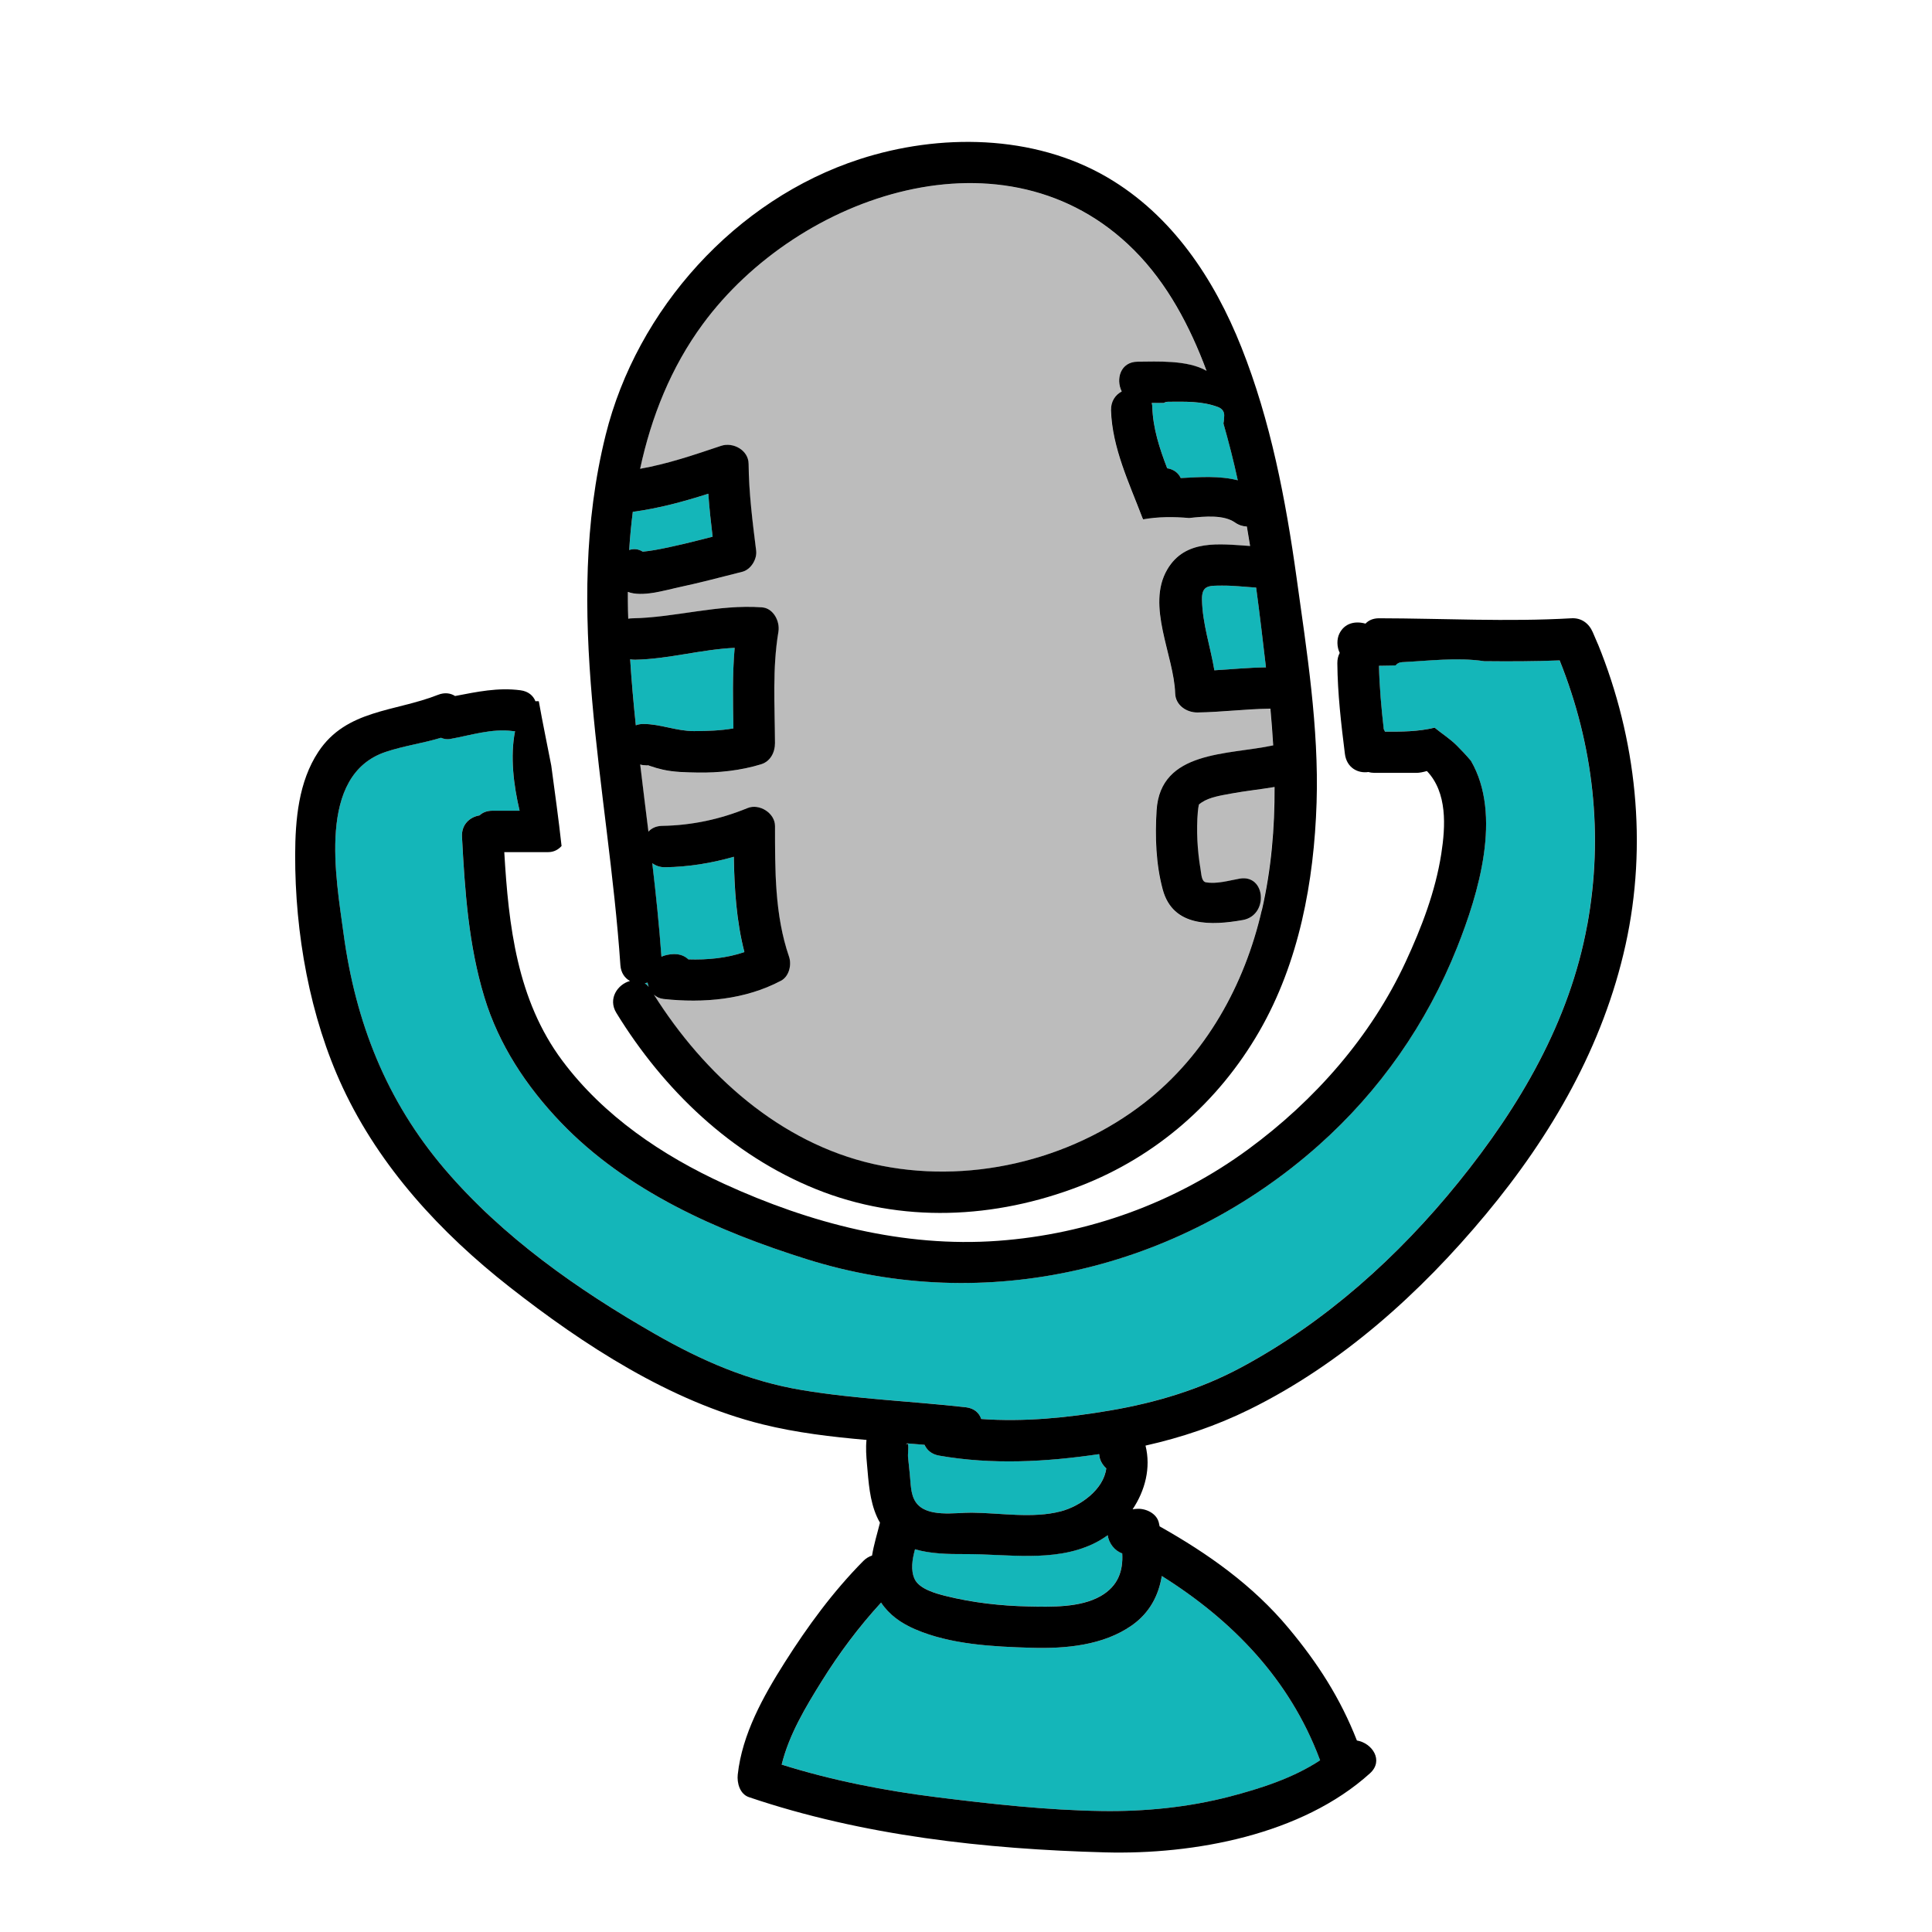 <?xml version="1.0" encoding="UTF-8"?><svg id="Layer_1" xmlns="http://www.w3.org/2000/svg" viewBox="0 0 512 512"><path d="M187.71,130.84c-6.55,2.09-13.15,3.89-20.01,4.8-.43,3.36-.74,6.74-.96,10.12,1.15-.39,2.41-.32,3.6,.44,1.03-.11,2.07-.24,3.09-.42,2.57-.45,5.12-1,7.66-1.61,2.6-.62,5.18-1.28,7.76-1.94-.46-3.79-.87-7.58-1.14-11.39Z" fill="#14b6b9"/><path d="M194.46,227.05c-5.89,1.71-12.01,2.67-18.14,2.78-1.41,.02-2.57-.4-3.48-1.09,.97,8.25,1.84,16.51,2.43,24.8,.96-.42,2.04-.64,3.2-.68,1.67-.06,2.99,.5,3.94,1.4,4.95,.16,10.21-.34,14.84-1.94-2.12-8.24-2.66-16.74-2.8-25.26Z" fill="#14b6b9"/><path d="M326.22,119.58c-.62-2.44-1.29-4.9-1.99-7.37,.16-.72,.2-1.45,.21-2.2,0-1.05-.69-1.77-1.62-2.12-4.27-1.62-8.76-1.43-13.25-1.41-.44,0-.81,.12-1.12,.31-1.07-.03-2.14-.03-3.21,0,.08,.36,.13,.74,.15,1.15,.17,5.55,1.91,10.92,3.94,16.17,1.54,.24,2.9,1.1,3.59,2.59,5.12-.28,10.29-.64,15.11,.59-.56-2.57-1.16-5.14-1.81-7.7Z" fill="#14b6b9"/><path d="M326.2,210.33c-2.49,.46-5.64,.91-7.78,2.35-.42,.29-.63,.48-.73,.56-.11,.59-.21,1.18-.27,1.79-.44,5.03-.13,10.4,.71,15.38,.23,1.36,.25,3.23,1.43,3.43,2.91,.49,6.04-.46,8.9-.97,7-1.24,7.76,9.75,.85,10.97-8.13,1.44-18.47,2.02-21.2-8.08-1.82-6.75-2.08-14.06-1.63-21,1.01-15.91,18.84-14.62,30.9-17.21-.19-3.24-.44-6.48-.74-9.74-.11,0-.22,.02-.33,.02-6.35,.09-12.65,.91-19,1-2.88,.04-5.81-1.93-5.91-5.06-.3-10.04-7.74-23.21-2.08-32.85,4.75-8.08,13.81-6.74,21.94-6.21-.28-1.72-.56-3.44-.86-5.16-1.05-.03-2.12-.35-3.15-1.07-2.91-2.04-7.78-1.67-12.16-1.18-4.09-.37-8.18-.37-12.18,.35-.07-.16-.16-.31-.22-.48-3.47-9.12-7.98-18.47-8.29-28.39-.08-2.43,1.16-4.12,2.84-5.02-1.62-3.24-.38-7.86,4.22-7.89,5.24-.03,13.23-.49,18.26,2.42-4.42-11.85-10.4-23.17-19.21-31.99-33.83-33.85-88.95-14.83-114.27,19.58-8.47,11.51-13.68,24.64-16.63,38.37,7.34-1.3,14.35-3.7,21.45-6.08,3.19-1.07,7.27,1.14,7.3,4.77,.07,7.73,1.04,15.35,2,23,.29,2.27-1.39,5.04-3.67,5.61-5.73,1.45-11.43,2.96-17.21,4.19-3.27,.69-9.27,2.59-13.13,1.14,0,1.62,0,3.25,.04,4.87,.02,.74,.05,1.48,.07,2.23,.31-.06,.63-.1,.98-.1,11.61-.21,22.81-3.77,34.47-2.91,3.05,.23,4.8,3.76,4.35,6.45-1.65,9.82-.96,19.62-.91,29.53,.01,2.41-1.2,4.86-3.67,5.61-5.4,1.66-11.3,2.3-16.94,2.19-3-.06-6.13-.1-9.07-.76-1.2-.27-2.33-.59-3.49-1-.16-.05-.28-.1-.39-.15-.14,0-.29,.01-.49,.01-.6,0-1.16-.09-1.67-.23,.7,5.93,1.45,11.86,2.18,17.79,.81-.9,2.01-1.51,3.64-1.53,7.84-.13,15.36-1.73,22.61-4.71,3.13-1.29,7.3,1.3,7.3,4.77,0,11.62-.11,23.49,3.71,34.6,.74,2.15,.05,5.23-2.12,6.38-9.49,5.02-20.58,5.99-31.13,4.84-1.04-.11-1.88-.53-2.55-1.14,13.31,21.12,33.32,39.25,58.21,44.88,24.62,5.57,51.89-.72,71.83-16.27,16.2-12.63,26.48-31.14,31.04-51,2.51-10.91,3.41-21.76,3.36-32.64-3.83,.65-7.72,1.04-11.54,1.75Z" fill="#bcbcbc"/><path d="M194.7,171.69c-8.8,.39-17.56,2.98-26.37,3.14-.47,0-.92-.04-1.33-.12,.38,5.84,.89,11.68,1.5,17.5,.57-.22,1.23-.35,1.98-.35,4.59,0,8.76,1.9,13.45,1.89,3.45,0,7-.12,10.43-.72-.11-7.14-.29-14.24,.33-21.34Z" fill="#14b6b9"/><path d="M332.89,155.72c-3.04-.19-6.07-.56-9.1-.53-3.29,.04-5.32-.18-5.25,3.69,.11,6.4,2.24,12.5,3.28,18.76,4.55-.28,9.09-.72,13.65-.78h.02c-.82-7.04-1.64-14.1-2.6-21.14Z" fill="#14b6b9"/><path d="M171.61,260.39c-.24,.07-.48,.13-.73,.18,.37,.25,.71,.57,1.03,.95-.14-.36-.24-.74-.3-1.13Z" fill="#14b6b9"/><path d="M297.4,411.66c-2.01-.7-3.55-2.69-3.85-4.84-1.24,.89-2.55,1.68-3.91,2.32-10.44,4.93-22.79,2.64-33.92,2.69-4.46,.02-9.13-.06-13.24-1.28-.75,2.75-1.19,5.54-.1,7.89,1.23,2.66,5.68,3.85,8.23,4.49,7.1,1.77,14.56,2.62,21.88,2.77,6.04,.12,13.76,.37,19.22-2.76,4.6-2.64,5.95-6.68,5.68-11.29Z" fill="#14b6b9"/><path d="M413.31,175c-6.67,.27-13.33,.29-20,.21-7.13-1.07-14.87-.08-21.74,.26-.81,.04-1.37,.38-1.71,.85-.66,.02-1.31,.05-1.96,.07-.84,.03-1.66,.04-2.47,.04,.13,5.63,.63,11.22,1.27,16.8,.12,.2,.22,.42,.31,.65,4.31,.04,8.94-.01,13.16-1.05,1.89,1.56,4.04,2.89,5.89,4.74,1.16,1.16,2.47,2.54,3.74,4.04,8.35,14.37,1.99,35.28-3.67,49.48-8.02,20.14-20.47,38-36.71,52.44-36.95,32.86-88.07,45.11-135.61,30.17-23.65-7.43-47.81-18.09-65.23-36.3-9.08-9.49-16.4-20.52-20.24-33.19-4.19-13.81-5.16-28.12-5.92-42.46-.17-3.3,2.12-5.25,4.65-5.67,.8-.76,1.93-1.24,3.41-1.24h7.21c-1.61-6.83-2.53-14.45-1.21-21.06-.2,0-.42-.02-.63-.05-5.53-.73-11.13,1.13-16.53,2.09-.86,.15-1.7,.02-2.47-.31-4.83,1.47-9.84,2.13-14.64,3.74-18.29,6.13-13.15,33.44-11.18,48.11,3.17,23.49,11.3,44.31,26.83,62.48,15.38,18,35.18,31.9,55.59,43.6,12.47,7.14,24.86,12.59,39.14,14.95,14.35,2.38,28.91,2.92,43.35,4.54,2.25,.25,3.56,1.52,4.08,3.11,11.42,.83,22.97-.34,34.25-2.27,12.19-2.08,23.9-5.62,34.83-11.5,22.29-12,41.49-29.31,57.36-48.92,16.24-20.07,29.47-42.55,34.16-68.24,4.35-23.83,1.65-47.76-7.32-70.11Z" fill="#14b6b9"/><path d="M349.71,466.16c-7.96-21.18-23.13-36.78-41.81-48.5-.83,5.07-3.16,9.71-7.89,13.05-7.6,5.36-17.63,6.24-26.66,5.97-10.13-.3-21.39-.84-30.82-4.91-3.81-1.64-6.89-3.86-9.02-7.07-5.88,6.44-11.1,13.4-15.73,20.82-4.28,6.87-8.67,14.18-10.62,22.12,13.42,4.22,27.31,6.92,41.26,8.66,14.37,1.79,29.11,3.43,43.6,3.64,11.35,.17,22.91-.98,33.91-3.84,8.16-2.12,16.76-4.88,23.93-9.61-.05-.11-.1-.21-.14-.33Z" fill="#14b6b9"/><path d="M291.28,385.35c-14.07,2.07-28.35,2.86-42.43,.39-1.98-.35-3.23-1.46-3.85-2.86-1.55-.13-3.11-.26-4.67-.38-.09,.16-.19,.32-.31,.48,1.1-1.55,.51,2.05,.6,3.07,.14,1.52,.3,3.03,.47,4.55,.27,2.41,.15,5.33,1.56,7.43,2.85,4.26,10.46,2.79,14.82,2.83,7.62,.07,16.17,1.62,23.65-.35,5.13-1.35,11.34-5.76,12.03-11.39-1.09-.99-1.82-2.34-1.88-3.77Z" fill="#14b6b9"/><path d="M343.6,153.05c-2.88-20.69-6.87-41.53-14.61-61-7.22-18.18-18.4-35.04-35.58-45.07-19.56-11.42-44.52-11.64-65.59-4.8-32.89,10.68-59.04,39.77-67.32,73.12-11.59,46.66,.72,93.61,3.91,140.47,.14,2.05,1.17,3.44,2.54,4.2-3.24,.87-5.92,4.69-3.61,8.46,12.51,20.39,30.44,37.62,52.81,46.67,22.7,9.18,47.53,7.94,70.14-.81,20.17-7.81,36.61-22.23,47.4-40.91,10.58-18.31,14.55-39.77,15.22-60.67,.63-19.86-2.58-40.02-5.31-59.66Zm-8.11,23.81h-.02c-4.56,.06-9.1,.5-13.65,.78-1.04-6.26-3.17-12.36-3.28-18.76-.07-3.87,1.96-3.65,5.25-3.69,3.03-.03,6.06,.34,9.1,.53,.95,7.04,1.78,14.09,2.6,21.14Zm-11.06-66.85c0,.75-.05,1.48-.21,2.2,.7,2.47,1.37,4.94,1.99,7.37,.65,2.55,1.25,5.12,1.81,7.7-4.83-1.23-9.99-.87-15.11-.59-.68-1.49-2.05-2.35-3.59-2.59-2.03-5.25-3.77-10.62-3.94-16.17-.01-.41-.07-.79-.15-1.15,1.07-.02,2.14-.02,3.21,0,.31-.19,.67-.3,1.12-.31,4.49-.02,8.98-.21,13.25,1.41,.92,.35,1.62,1.07,1.62,2.12Zm-156.73,25.63c6.87-.91,13.46-2.71,20.01-4.8,.27,3.81,.68,7.6,1.14,11.39-2.58,.66-5.17,1.32-7.76,1.94-2.54,.6-5.09,1.16-7.66,1.61-1.02,.18-2.06,.31-3.09,.42-1.19-.76-2.45-.83-3.6-.44,.21-3.38,.53-6.76,.96-10.12Zm-.71,39.07c.42,.08,.86,.13,1.33,.12,8.81-.16,17.58-2.75,26.37-3.14-.62,7.1-.45,14.2-.33,21.34-3.43,.6-6.99,.71-10.43,.72-4.69,.01-8.87-1.89-13.45-1.89-.75,0-1.41,.13-1.98,.35-.61-5.82-1.13-11.65-1.5-17.5Zm3.89,85.86c.25-.04,.49-.11,.73-.18,.07,.39,.17,.77,.3,1.13-.32-.38-.67-.7-1.03-.95Zm163.5-19.36c-4.56,19.86-14.84,38.36-31.04,51-19.94,15.55-47.21,21.85-71.83,16.27-24.9-5.63-44.9-23.76-58.21-44.88,.67,.61,1.52,1.03,2.55,1.14,10.55,1.15,21.64,.19,31.13-4.84,2.16-1.15,2.86-4.23,2.12-6.38-3.82-11.11-3.7-22.99-3.71-34.6,0-3.46-4.17-6.06-7.3-4.77-7.25,2.98-14.77,4.58-22.61,4.71-1.63,.03-2.83,.63-3.64,1.53-.73-5.93-1.48-11.86-2.18-17.79,.51,.15,1.07,.23,1.67,.23,.2,0,.36,0,.49-.01,.11,.05,.24,.09,.39,.15,1.16,.41,2.29,.73,3.49,1,2.94,.66,6.07,.7,9.07,.76,5.64,.11,11.54-.53,16.94-2.19,2.47-.76,3.68-3.2,3.67-5.61-.05-9.9-.73-19.71,.91-29.53,.45-2.69-1.3-6.22-4.35-6.45-11.66-.86-22.86,2.7-34.47,2.91-.35,0-.67,.04-.98,.1-.02-.74-.05-1.48-.07-2.23-.03-1.62-.05-3.24-.04-4.87,3.86,1.45,9.86-.45,13.13-1.14,5.78-1.23,11.49-2.74,17.21-4.19,2.28-.58,3.95-3.35,3.67-5.61-.96-7.65-1.93-15.27-2-23-.03-3.63-4.12-5.84-7.3-4.77-7.1,2.38-14.11,4.78-21.45,6.08,2.95-13.73,8.16-26.86,16.63-38.37,25.32-34.41,80.44-53.43,114.27-19.58,8.81,8.82,14.79,20.14,19.21,31.99-5.04-2.91-13.02-2.45-18.26-2.42-4.6,.03-5.84,4.65-4.22,7.89-1.67,.89-2.91,2.59-2.84,5.02,.31,9.92,4.83,19.27,8.29,28.39,.07,.17,.15,.32,.22,.48,4-.71,8.09-.71,12.18-.35,4.38-.49,9.24-.86,12.16,1.18,1.03,.72,2.11,1.04,3.15,1.07,.3,1.72,.58,3.44,.86,5.16-8.13-.53-17.19-1.87-21.94,6.21-5.67,9.63,1.77,22.8,2.08,32.85,.09,3.13,3.02,5.1,5.91,5.06,6.35-.09,12.65-.91,19-1,.11,0,.22-.01,.33-.02,.3,3.26,.55,6.5,.74,9.74-12.06,2.59-29.89,1.29-30.9,17.21-.44,6.94-.19,14.25,1.63,21,2.73,10.09,13.07,9.51,21.2,8.08,6.91-1.22,6.15-12.21-.85-10.97-2.87,.51-5.99,1.46-8.9,.97-1.18-.2-1.2-2.07-1.43-3.43-.84-4.98-1.16-10.35-.71-15.38,.05-.6,.15-1.2,.27-1.79,.09-.09,.3-.28,.73-.56,2.14-1.44,5.29-1.88,7.78-2.35,3.83-.71,7.71-1.1,11.54-1.75,.05,10.88-.86,21.73-3.36,32.64Zm-161.53-12.47c.9,.69,2.06,1.11,3.48,1.09,6.13-.1,12.24-1.07,18.14-2.78,.14,8.52,.68,17.02,2.8,25.26-4.63,1.61-9.89,2.1-14.84,1.94-.95-.9-2.27-1.46-3.94-1.4-1.16,.04-2.24,.26-3.2,.68-.6-8.29-1.46-16.55-2.43-24.8Z"/><path d="M423.44,170.67c-.44-1.05-.89-2.1-1.35-3.15-1.01-2.32-3-3.82-5.62-3.67-16.99,.98-34,.03-51,0-1.6,0-2.79,.55-3.6,1.42-2.7-.76-5.52-.17-6.91,2.62-.73,1.47-.7,3.53,.08,5.14-.41,.77-.64,1.68-.63,2.73,.07,8.05,1,16.02,2,24,.46,3.73,3.48,5.26,6.24,4.83,.51,.15,1.07,.23,1.67,.23h11c.88,0,1.84-.21,2.82-.49,5.46,5.71,4.95,14.66,3.81,21.98-1.55,9.93-5.21,19.48-9.42,28.56-9.19,19.84-24.13,36.77-41.69,49.67-19.36,14.22-42.42,22.54-66.34,24.29-25.08,1.84-49.83-4.68-72.5-15.05-16.47-7.53-32.04-18.04-42.97-32.68-12.04-16.13-14.25-35.82-15.39-55.28h11.67c1.45,0,2.64-.65,3.51-1.62-.78-7.12-1.78-14.21-2.73-21.32-1.09-5.68-2.3-11.35-3.3-17.04-.3-.02-.59-.03-.89,0-.58-1.47-1.86-2.63-3.97-2.91-5.99-.79-11.55,.42-17.33,1.52-1.2-.77-2.76-1.01-4.53-.31-11.41,4.51-24.27,3.86-31.7,15.09-5.26,7.96-6.12,17.99-6.15,27.28-.06,20.73,3.85,42.96,12.62,61.73,9.87,21.12,25.96,38.51,44.16,52.79,19.63,15.41,42.65,30.38,67.05,36.43,9.04,2.24,18.29,3.32,27.58,4.14-.22,2.09-.07,4.26,.13,6.45,.42,4.71,.69,9.61,2.66,13.97,.24,.53,.5,1.03,.78,1.51-.71,2.87-1.63,5.79-2.1,8.71-.81,.26-1.61,.72-2.33,1.45-8.05,8.15-14.72,17.26-20.84,26.92-5.66,8.94-11.26,18.97-12.42,29.67-.24,2.2,.54,5.16,2.95,5.98,30.13,10.22,62.7,13.79,94.4,14.64,23.62,.63,52.15-4.64,70.18-20.94,3.77-3.4,.58-8.05-3.45-8.71-4.38-11.18-10.34-20.47-18.11-29.78-9.48-11.37-21.36-19.76-34.17-26.97-.07-.33-.13-.66-.21-.98-.57-2.43-3.35-3.75-5.62-3.67-.46,.02-.9,.06-1.33,.13,3.32-4.97,4.89-11.02,3.42-16.88,9.52-2.14,18.67-5.21,27.58-9.6,24.41-12.04,45.26-30.84,62.57-51.65,17.46-20.98,31.15-44.65,37.07-71.48,5.87-26.58,2.9-54.59-7.34-79.71Zm-115.54,246.99c18.68,11.72,33.85,27.32,41.81,48.5,.04,.12,.1,.22,.14,.33-7.17,4.73-15.78,7.48-23.93,9.61-11,2.86-22.56,4.01-33.91,3.84-14.49-.21-29.23-1.85-43.6-3.64-13.94-1.74-27.84-4.44-41.26-8.66,1.95-7.94,6.34-15.25,10.62-22.12,4.63-7.43,9.84-14.39,15.73-20.82,2.13,3.21,5.21,5.43,9.02,7.07,9.43,4.07,20.68,4.61,30.82,4.91,9.03,.27,19.06-.61,26.66-5.97,4.73-3.34,7.06-7.98,7.89-13.05Zm-26.77-17.14c-7.48,1.96-16.03,.41-23.65,.35-4.35-.04-11.97,1.42-14.82-2.83-1.41-2.1-1.29-5.02-1.56-7.43-.17-1.51-.33-3.03-.47-4.55-.09-1.02,.5-4.62-.6-3.07,.11-.16,.21-.32,.31-.48,1.56,.12,3.11,.25,4.67,.38,.62,1.39,1.86,2.51,3.85,2.86,14.07,2.47,28.36,1.68,42.43-.39,.06,1.44,.79,2.78,1.88,3.77-.69,5.63-6.9,10.04-12.03,11.39Zm12.42,6.31c.3,2.15,1.83,4.14,3.85,4.84,.27,4.61-1.08,8.64-5.68,11.29-5.45,3.13-13.17,2.88-19.22,2.76-7.32-.15-14.78-1-21.88-2.77-2.55-.64-7-1.83-8.23-4.49-1.09-2.35-.65-5.15,.1-7.89,4.11,1.21,8.78,1.3,13.24,1.28,11.13-.05,23.48,2.24,33.92-2.69,1.36-.64,2.67-1.43,3.91-2.32Zm127.08-161.71c-4.69,25.69-17.92,48.17-34.16,68.24-15.87,19.61-35.08,36.92-57.36,48.92-10.93,5.89-22.64,9.42-34.83,11.5-11.27,1.93-22.82,3.1-34.25,2.27-.52-1.59-1.83-2.85-4.08-3.11-14.44-1.62-29-2.16-43.35-4.54-14.27-2.37-26.67-7.81-39.14-14.95-20.42-11.7-40.21-25.6-55.59-43.6-15.52-18.17-23.66-38.99-26.83-62.48-1.98-14.67-7.12-41.98,11.18-48.11,4.8-1.61,9.81-2.27,14.64-3.74,.77,.33,1.61,.47,2.47,.31,5.4-.96,11-2.82,16.53-2.09,.22,.03,.43,.04,.63,.05-1.32,6.62-.4,14.23,1.21,21.06h-7.21c-1.48,0-2.61,.48-3.41,1.24-2.53,.42-4.82,2.36-4.65,5.67,.76,14.33,1.73,28.64,5.92,42.46,3.84,12.67,11.16,23.7,20.24,33.19,17.42,18.21,41.58,28.87,65.23,36.3,47.55,14.94,98.66,2.69,135.61-30.17,16.24-14.44,28.69-32.3,36.71-52.44,5.66-14.21,12.02-35.11,3.67-49.48-1.27-1.51-2.58-2.88-3.74-4.04-1.85-1.85-4-3.18-5.89-4.74-4.21,1.04-8.85,1.09-13.16,1.05-.09-.23-.19-.45-.31-.65-.64-5.58-1.14-11.18-1.27-16.8,.81,0,1.63-.01,2.47-.04,.65-.02,1.3-.05,1.96-.07,.34-.47,.9-.81,1.71-.85,6.87-.33,14.61-1.33,21.74-.26,6.67,.07,13.34,.06,20-.21,8.96,22.35,11.67,46.29,7.32,70.11Z"/></svg>
